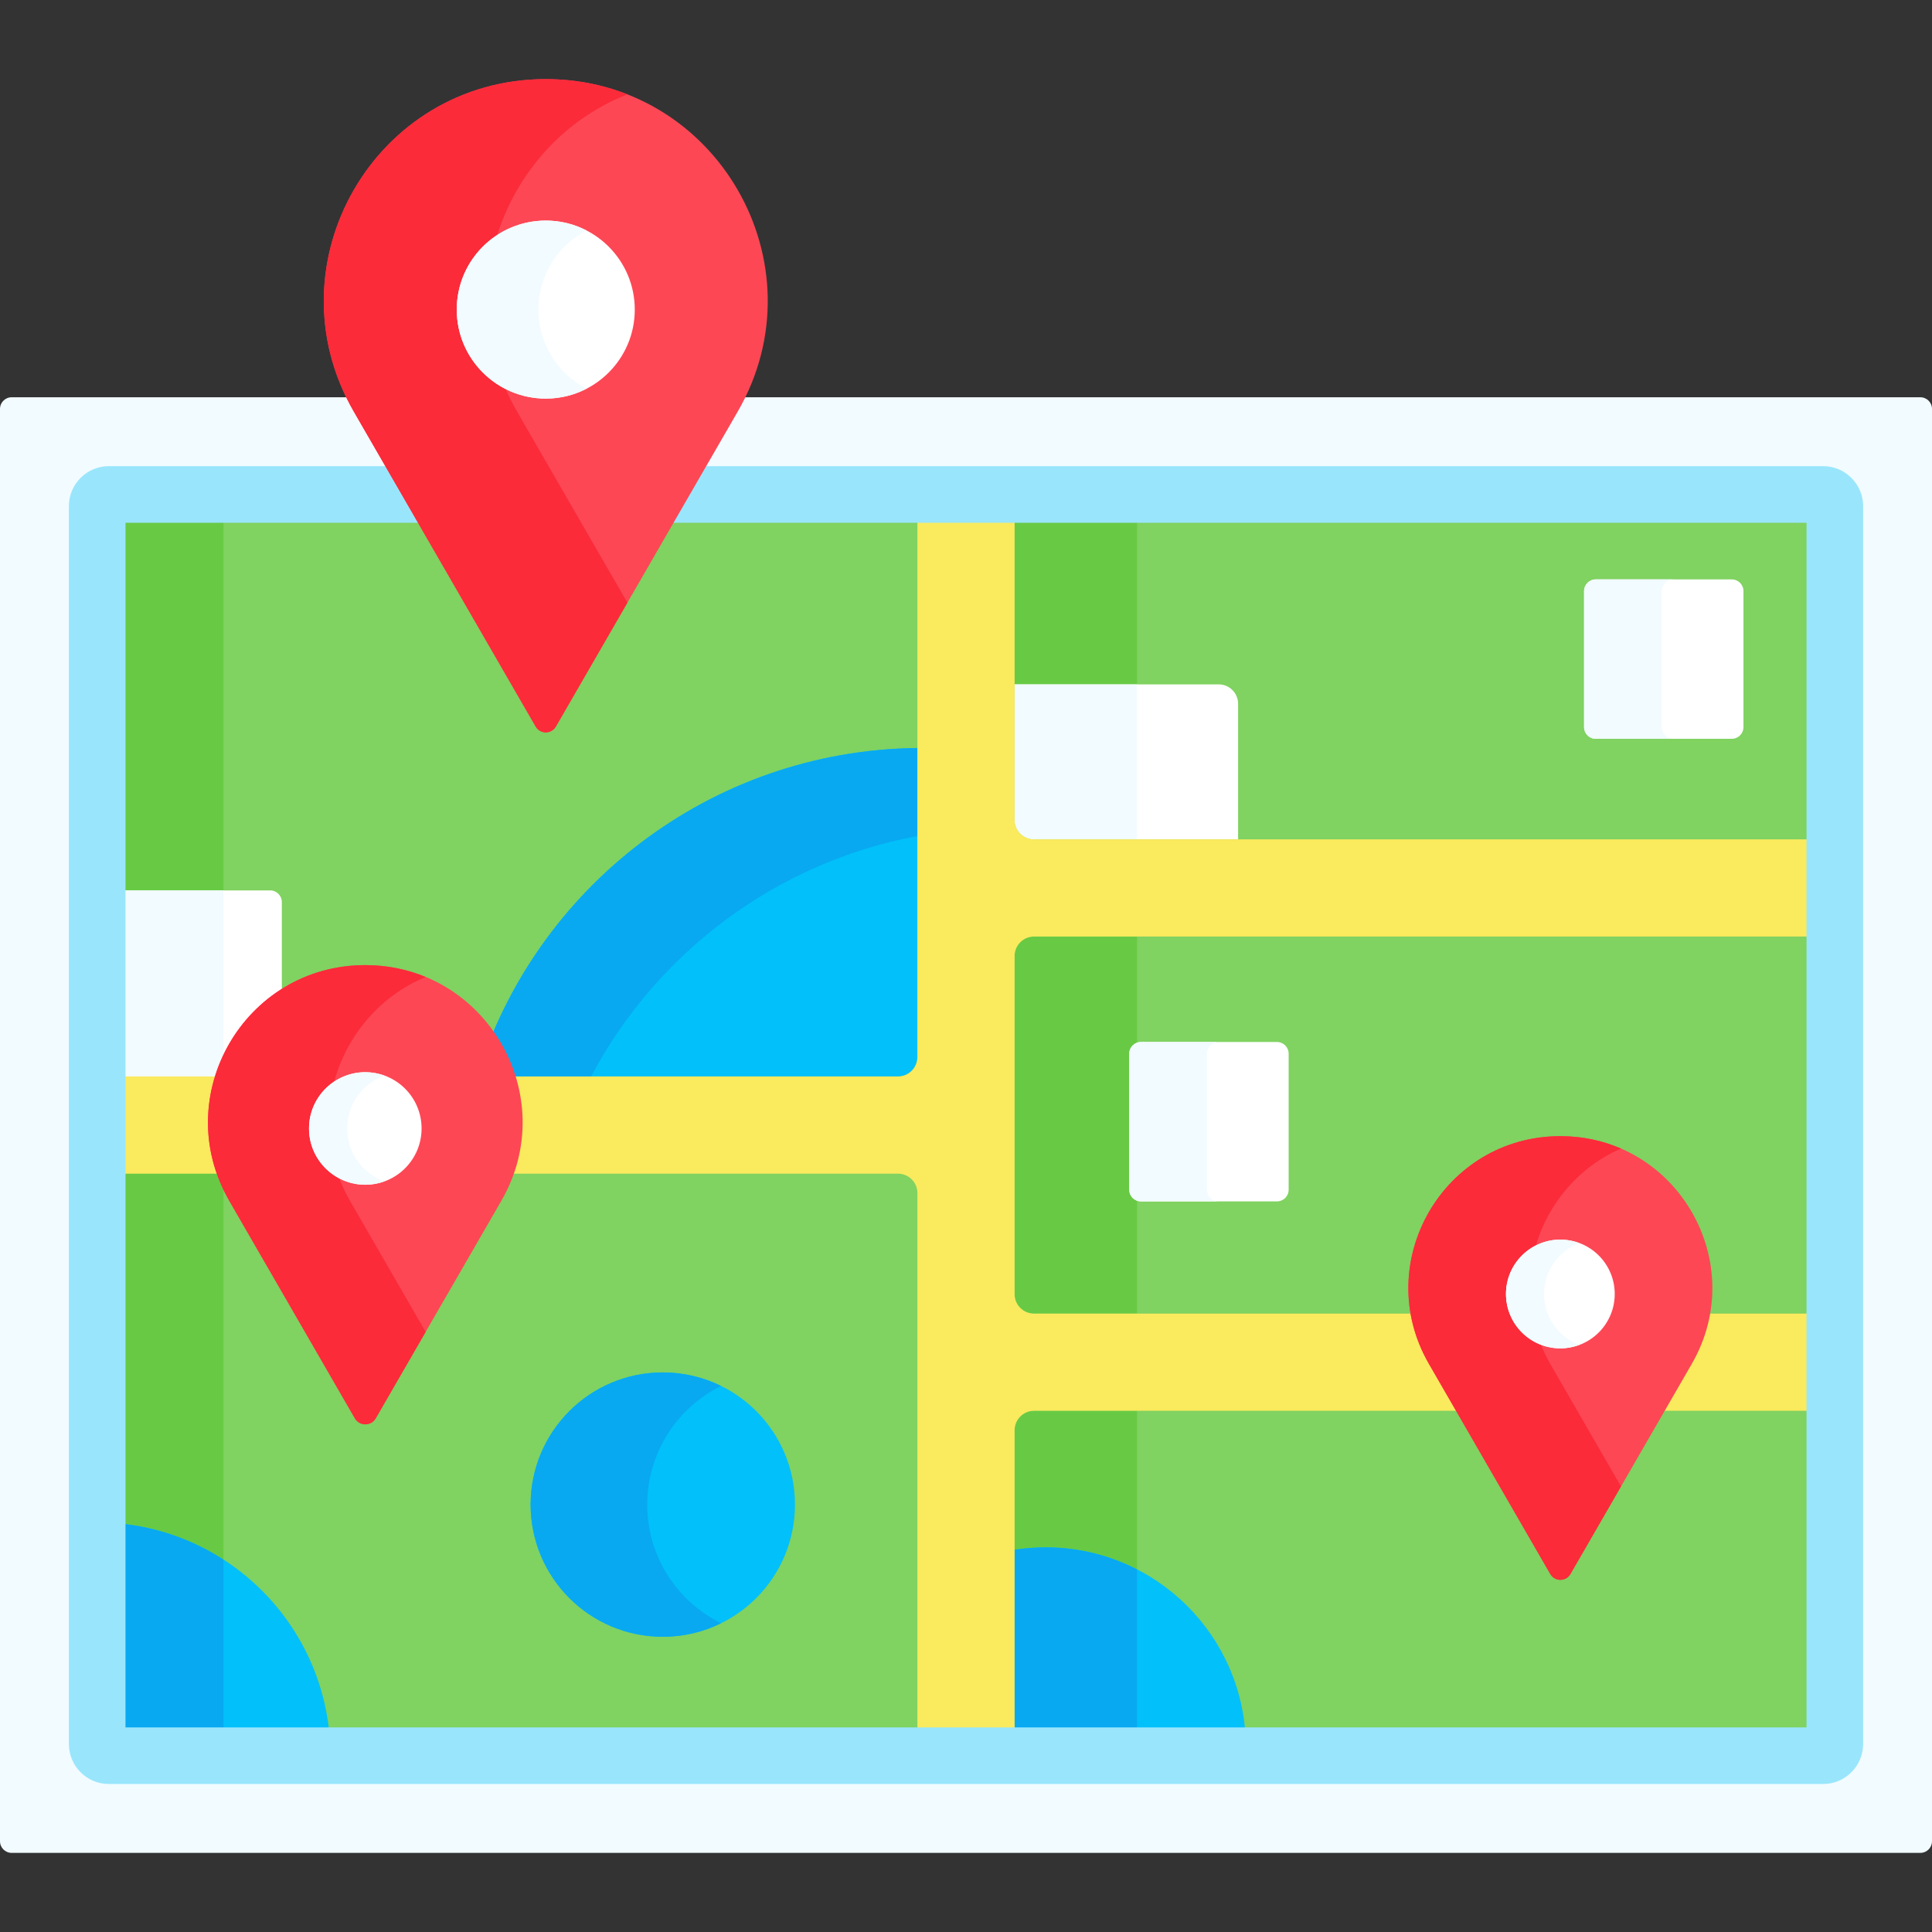<svg id="Capa_1" enable-background="new 0 0 512 512" height="512" viewBox="0 0 512 512" width="512" xmlns="http://www.w3.org/2000/svg"><rect x="0" y="0" width="512" height="512" fill="#333333" stroke="none"/><g><g><path d="m508.909 491.032h-505.818c-1.707 0-3.091-1.384-3.091-3.091v-379.571c0-1.707 1.384-3.091 3.091-3.091h505.819c1.707 0 3.091 1.384 3.091 3.091v379.572c-.001 1.707-1.385 3.09-3.092 3.09z" fill="#f2fbff"/></g><g><path d="m25.755 462.187v-328.063c0-1.707 1.384-3.091 3.091-3.091h454.31c1.707 0 3.091 1.384 3.091 3.091v328.063c0 1.707-1.384 3.091-3.091 3.091h-454.311c-1.707 0-3.09-1.384-3.09-3.091z" fill="#80d261"/></g><g><g><path d="m274.028 348.119h27.3v-99.928h-27.3c-2.845 0-5.151 2.306-5.151 5.151v89.626c0 2.845 2.306 5.151 5.151 5.151z" fill="#68ca44"/></g><g><path d="m268.877 217.286c0 2.845 2.306 5.151 5.151 5.151h27.3v-88.313c0-1.707 1.384-3.091 3.091-3.091h-35.541v86.253z" fill="#68ca44"/></g><g><path d="m301.328 462.187v-88.314h-27.3c-2.845 0-5.151 2.306-5.151 5.151v86.253h-1.03 36.571c-1.706.001-3.09-1.383-3.09-3.09z" fill="#68ca44"/></g></g><g><path d="m59.235 462.187v-328.063c0-1.707 1.384-3.091 3.091-3.091h-33.481c-1.707 0-3.091 1.384-3.091 3.091v328.063c0 1.707 1.384 3.091 3.091 3.091h33.481c-1.707 0-3.091-1.384-3.091-3.091z" fill="#68ca44"/></g><g><path d="m268.877 217.286c0 2.845 2.306 5.151 5.151 5.151h54.085v-35.921c0-2.845-2.306-5.151-5.151-5.151h-54.085z" fill="#fff"/></g><g><path d="m274.028 222.437h27.3v-41.071h-32.451v35.921c0 2.844 2.306 5.15 5.151 5.15z" fill="#f2fbff"/></g><g><g><path d="m277.119 410.066c-2.804 0-5.555.221-8.241.64v54.572h61.241c.029-.717.055-1.434.055-2.157-.001-29.302-23.754-53.055-53.055-53.055z" fill="#01c0fa"/></g></g><g><path d="m301.328 462.187v-46.271c-7.26-3.731-15.485-5.85-24.209-5.85-2.804 0-5.555.221-8.241.64v54.572h35.54c-1.707-.001-3.09-1.384-3.09-3.091z" fill="#08a9f1"/></g><g><path d="m74.688 285.278h-48.933v-49.313h45.843c1.707 0 3.091 1.384 3.091 3.091v46.222z" fill="#fff"/></g><path d="m25.755 235.965h33.481v49.313h-33.481z" fill="#f2fbff"/><g><path d="m243.123 280.127v-81.895c-54.928.617-101.255 37.051-116.712 87.046h111.561c2.845 0 5.151-2.306 5.151-5.151z" fill="#01c0fa"/></g><g><path d="m243.123 221.55v-23.317c-54.928.617-101.255 37.051-116.712 87.046h30.243c17.326-32.717 48.903-56.712 86.469-63.729z" fill="#08a9f1"/></g><g><path d="m486.245 248.192v-25.755h-212.217c-2.845 0-5.151-2.306-5.151-5.151v-86.253h-25.755v149.094c0 2.845-2.306 5.151-5.151 5.151h-212.216v25.755h212.217c2.845 0 5.151 2.306 5.151 5.151v149.094h25.755v-86.253c0-2.845 2.306-5.151 5.151-5.151h212.217v-25.755h-212.218c-2.845 0-5.151-2.306-5.151-5.151v-89.626c0-2.845 2.306-5.151 5.151-5.151h212.217z" fill="#faea5e"/></g><g><path d="m338.414 318.38h-36.056c-1.707 0-3.091-1.384-3.091-3.091v-36.056c0-1.707 1.384-3.091 3.091-3.091h36.056c1.707 0 3.091 1.384 3.091 3.091v36.056c0 1.707-1.384 3.091-3.091 3.091z" fill="#fff"/></g><g><path d="m319.871 315.289v-36.056c0-1.707 1.384-3.091 3.091-3.091h-20.604c-1.707 0-3.091 1.384-3.091 3.091v36.056c0 1.707 1.384 3.091 3.091 3.091h20.604c-1.707 0-3.091-1.384-3.091-3.091z" fill="#f2fbff"/></g><g><path d="m458.946 195.788h-36.056c-1.707 0-3.091-1.384-3.091-3.091v-36.056c0-1.707 1.384-3.091 3.091-3.091h36.056c1.707 0 3.091 1.384 3.091 3.091v36.056c-.001 1.708-1.384 3.091-3.091 3.091z" fill="#fff"/></g><g><path d="m440.402 192.698v-36.056c0-1.707 1.384-3.091 3.091-3.091h-20.604c-1.707 0-3.091 1.384-3.091 3.091v36.056c0 1.707 1.384 3.091 3.091 3.091h20.604c-1.707-.001-3.091-1.384-3.091-3.091z" fill="#f2fbff"/></g><g><g><path d="m416.188 417.128 32.158-55.699c15.482-26.816-3.87-60.335-34.834-60.335-30.964 0-50.316 33.519-34.834 60.335l32.158 55.699c1.188 2.061 4.162 2.061 5.352 0z" fill="#fd4755"/></g><path d="m408.353 356.359c-5.406-2.077-9.25-7.304-9.25-13.441 0-5.62 3.225-10.476 7.919-12.852 3.319-11.236 11.458-20.87 22.564-25.686-4.845-2.101-10.254-3.286-16.074-3.286-30.964 0-50.316 33.519-34.834 60.335l32.158 55.699c1.189 2.06 4.163 2.06 5.353 0l13.397-23.205-18.76-32.494c-.963-1.667-1.775-3.361-2.473-5.07z" fill="#fb2b3a"/><g><circle cx="413.511" cy="342.918" fill="#fff" r="14.409"/></g><path d="m409.183 342.918c0-6.182 3.9-11.439 9.368-13.484-1.571-.588-3.264-.924-5.04-.924-7.958 0-14.408 6.451-14.408 14.409s6.451 14.409 14.408 14.409c1.776 0 3.469-.337 5.04-.924-5.468-2.047-9.368-7.304-9.368-13.486z" fill="#f2fbff"/></g><g><g><path d="m99.58 375.867 33.285-57.651c16.025-27.755-4.006-62.45-36.055-62.45-32.049 0-52.08 34.694-36.055 62.45l33.285 57.651c1.231 2.133 4.309 2.133 5.54 0z" fill="#fd4755"/></g><path d="m89.902 312.266c-4.756-2.492-8.005-7.469-8.005-13.21 0-5.193 2.657-9.761 6.682-12.432 3.327-12.208 12.121-22.705 24.226-27.712-4.851-2.007-10.224-3.146-15.995-3.146-32.049 0-52.08 34.694-36.055 62.449l33.285 57.651c1.231 2.133 4.309 2.133 5.541 0l13.224-22.906-20.06-34.745c-1.128-1.953-2.064-3.942-2.843-5.949z" fill="#fb2b3a"/><g><circle cx="96.81" cy="299.056" fill="#fff" r="14.914"/></g><path d="m92 299.056c0-6.46 4.115-11.945 9.862-14.017-1.58-.57-3.276-.896-5.052-.896-8.236 0-14.913 6.677-14.913 14.914s6.677 14.914 14.913 14.914c1.776 0 3.472-.327 5.052-.896-5.747-2.074-9.862-7.558-9.862-14.019z" fill="#f2fbff"/></g><g><circle cx="175.646" cy="398.734" fill="#01c0fa" r="35.026"/></g><g><path d="m171.525 398.734c0-13.797 7.98-25.725 19.573-31.435-4.662-2.296-9.905-3.591-15.453-3.591-19.344 0-35.026 15.682-35.026 35.026s15.682 35.026 35.026 35.026c5.548 0 10.791-1.295 15.453-3.591-11.593-5.71-19.573-17.638-19.573-31.435z" fill="#08a9f1"/></g><g><path d="m25.755 403.467v58.72c0 1.707 1.384 3.091 3.091 3.091h58.72c-.001-34.137-27.674-61.811-61.811-61.811z" fill="#01c0fa"/></g><g><path d="m28.845 465.278h33.481c-1.707 0-3.091-1.384-3.091-3.091v-48.855c-9.65-6.233-21.138-9.865-33.481-9.865v58.72c.001 1.707 1.384 3.091 3.091 3.091z" fill="#08a9f1"/></g><g><g><path d="m483.155 472.778h-454.31c-5.839 0-10.59-4.751-10.59-10.59v-328.064c0-5.839 4.751-10.59 10.59-10.59h454.311c5.839 0 10.59 4.751 10.59 10.59v328.063c-.001 5.84-4.752 10.591-10.591 10.591zm-449.9-15h445.49v-319.244h-445.49z" fill="#99e6fc"/></g></g><g><g><path d="m147.311 192.549 48.193-83.473c22.609-39.159-5.652-88.108-50.869-88.108-45.217 0-73.478 48.949-50.869 88.108l48.193 83.473c1.188 2.06 4.162 2.06 5.352 0z" fill="#fd4755"/></g><path d="m134.009 103.102c-7.688-3.887-12.963-11.854-12.963-21.057 0-8.288 4.278-15.573 10.744-19.78 5.222-16.584 17.661-30.651 34.478-37.26-6.596-2.592-13.864-4.038-21.634-4.038-45.217 0-73.478 48.949-50.869 88.108l48.193 83.473c1.19 2.06 4.163 2.06 5.353 0l18.957-32.835-29.236-50.638c-1.136-1.968-2.139-3.962-3.023-5.973z" fill="#fb2b3a"/><g><circle cx="144.634" cy="82.045" fill="#fff" r="23.588"/></g><g><path d="m142.68 82.045c0-9.127 5.187-17.037 12.771-20.959-3.241-1.676-6.917-2.629-10.817-2.629-13.027 0-23.588 10.561-23.588 23.588s10.561 23.588 23.588 23.588c3.9 0 7.576-.952 10.817-2.628-7.584-3.923-12.771-11.833-12.771-20.96z" fill="#f2fbff"/></g></g></g></svg>